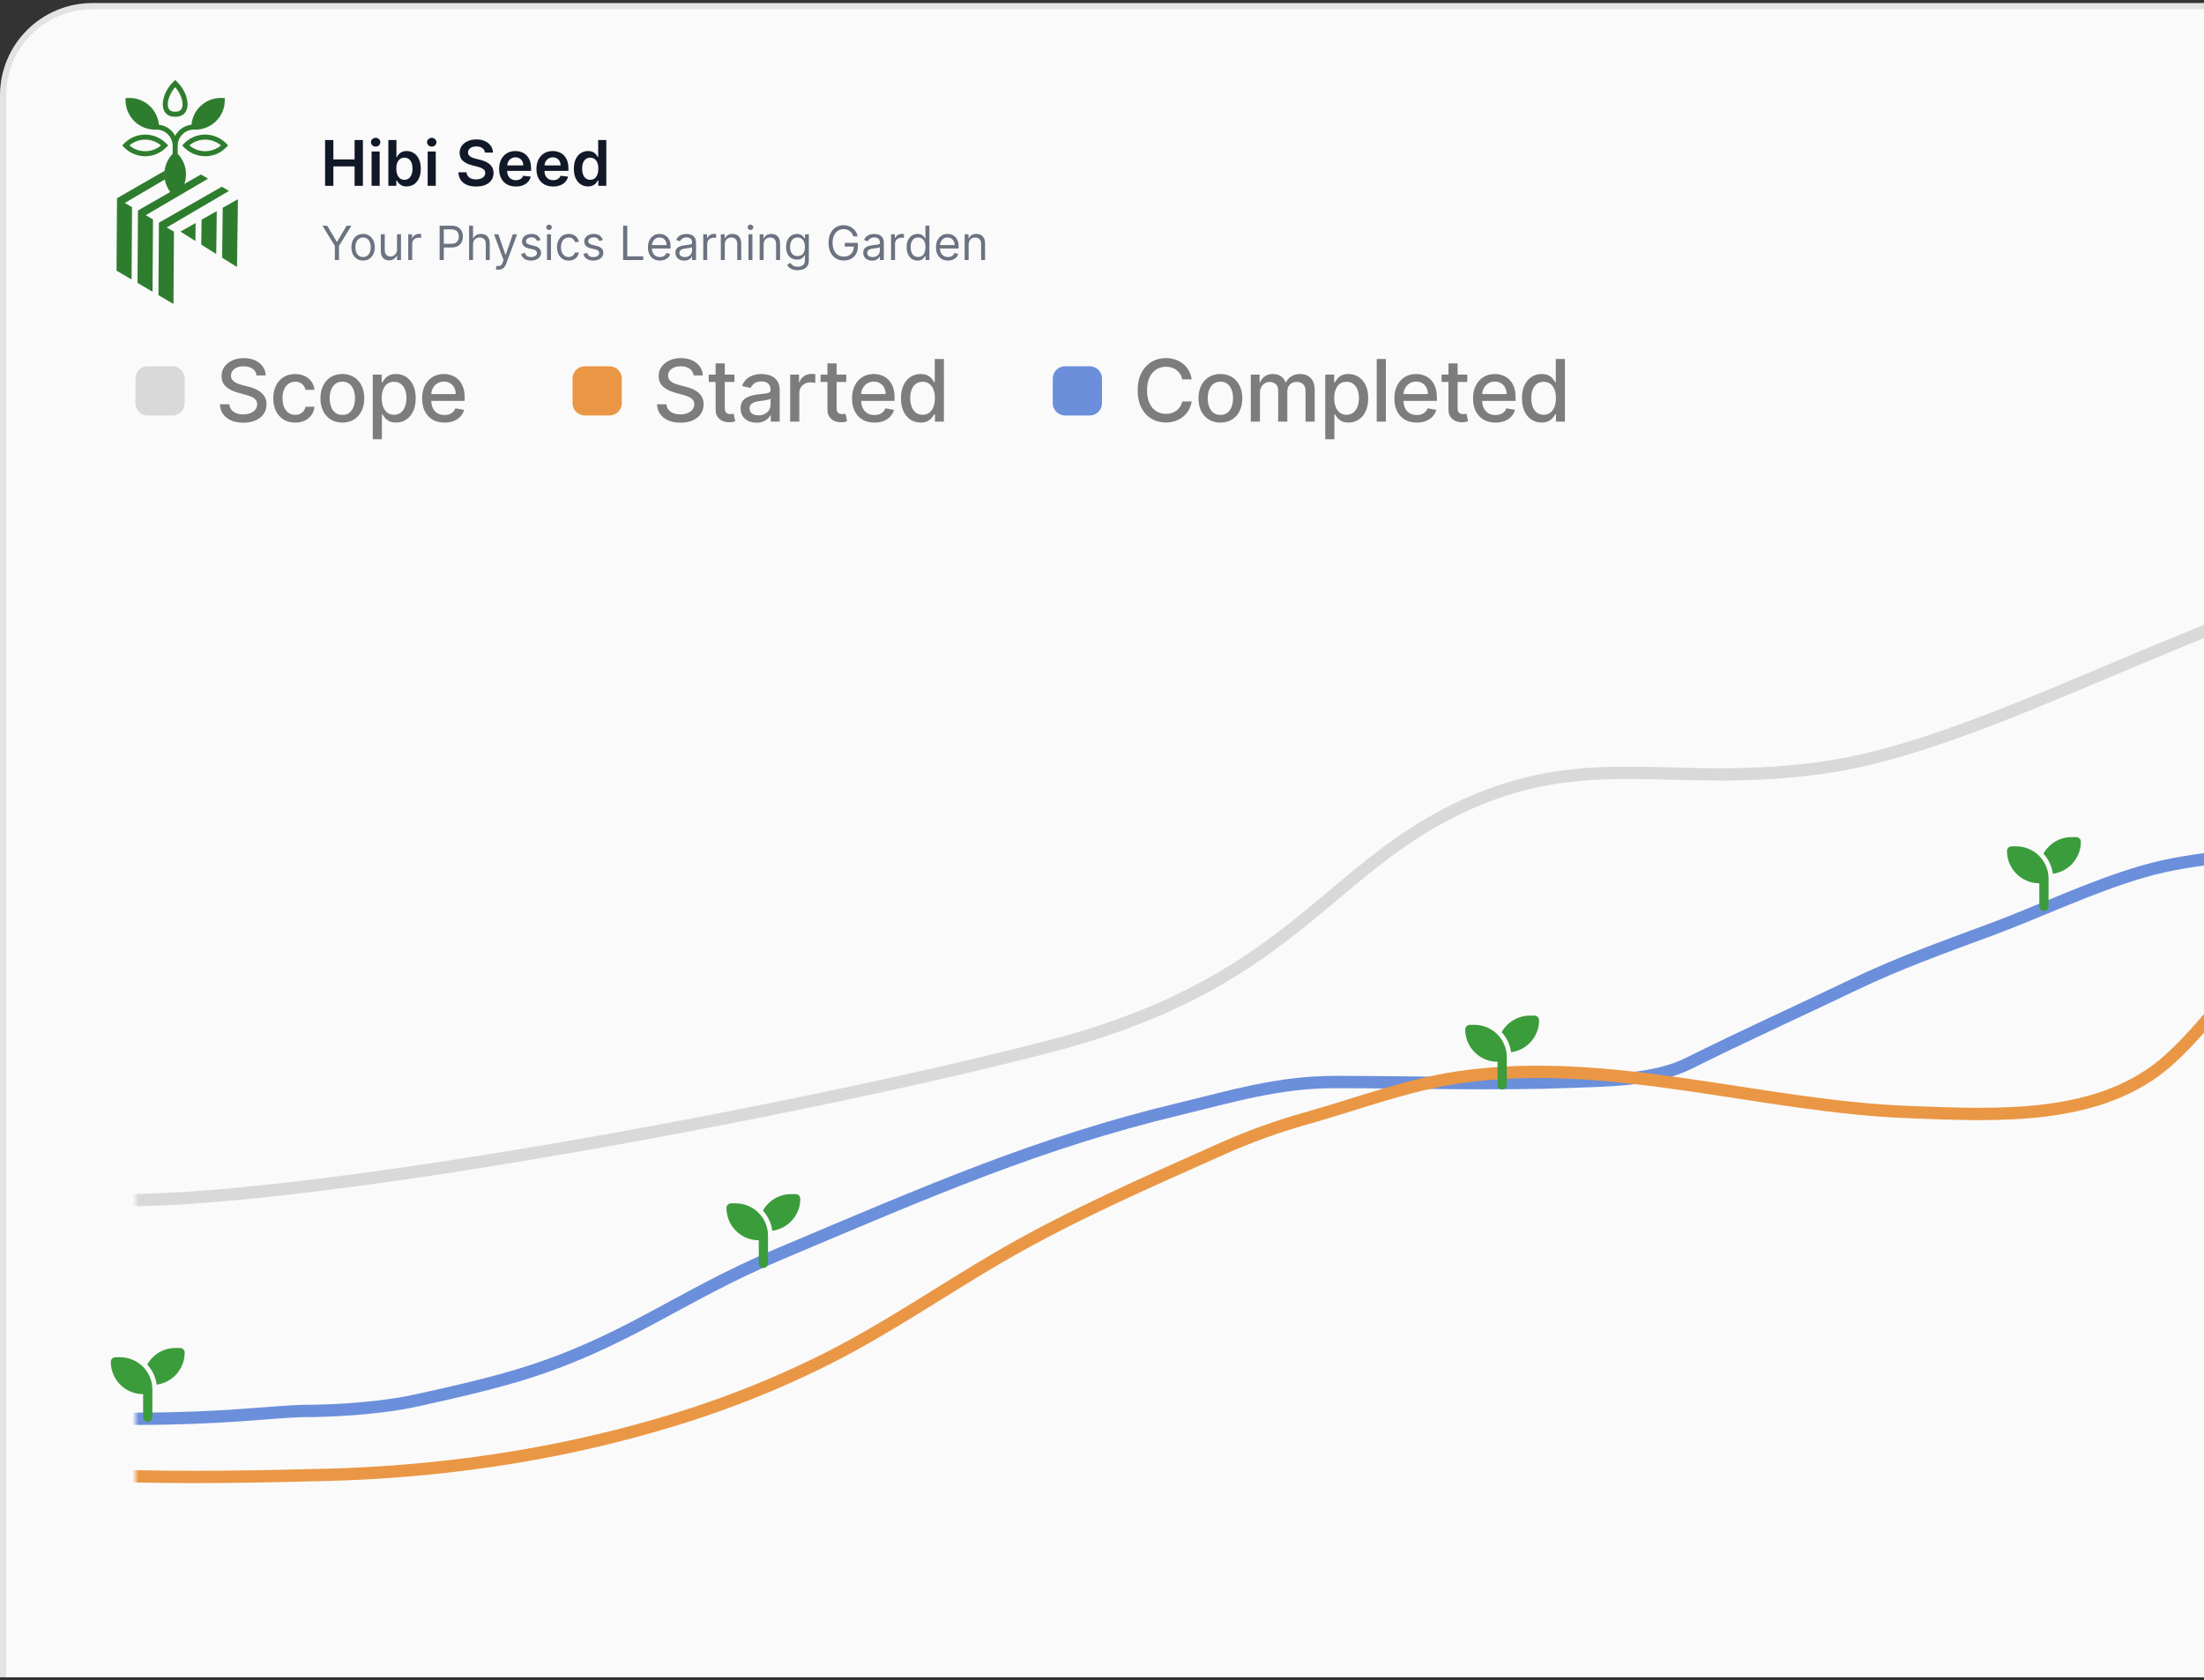 <svg width="358" height="273" viewBox="0 0 358 273" fill="none" xmlns="http://www.w3.org/2000/svg">
<rect x="0" y="0" width="358" height="273" fill="#333333" stroke="none"/>
<g clip-path="url(#clip0_41_2)">
<path d="M492 0.5H15C6.716 0.5 0 7.216 0 15.5V279.5C0 287.784 6.716 294.5 15 294.5H492C500.284 294.5 507 287.784 507 279.5V15.5C507 7.216 500.284 0.5 492 0.5Z" fill="#FAFAFA"/>
<path d="M492 1H15C6.992 1 0.5 7.492 0.5 15.5V279.5C0.5 287.508 6.992 294 15 294H492C500.008 294 506.5 287.508 506.5 279.5V15.5C506.5 7.492 500.008 1 492 1Z" stroke="black" stroke-opacity="0.09"/>
<path d="M28 59.5H24C22.895 59.5 22 60.395 22 61.5V65.5C22 66.605 22.895 67.5 24 67.5H28C29.105 67.5 30 66.605 30 65.5V61.5C30 60.395 29.105 59.5 28 59.5Z" fill="#D9D9D9"/>
<path d="M41.672 60.993C41.619 60.522 41.4 60.158 41.016 59.899C40.631 59.637 40.147 59.506 39.564 59.506C39.146 59.506 38.785 59.573 38.48 59.705C38.175 59.834 37.938 60.014 37.769 60.242C37.603 60.468 37.521 60.724 37.521 61.013C37.521 61.255 37.577 61.464 37.69 61.639C37.806 61.815 37.956 61.962 38.142 62.082C38.331 62.198 38.533 62.295 38.749 62.375C38.964 62.451 39.171 62.514 39.37 62.564L40.364 62.822C40.689 62.902 41.022 63.01 41.364 63.146C41.705 63.282 42.022 63.461 42.313 63.682C42.605 63.905 42.84 64.18 43.019 64.508C43.202 64.836 43.293 65.229 43.293 65.686C43.293 66.263 43.144 66.775 42.845 67.222C42.55 67.67 42.121 68.023 41.557 68.281C40.997 68.54 40.32 68.669 39.524 68.669C38.762 68.669 38.102 68.548 37.545 68.306C36.989 68.064 36.553 67.721 36.238 67.277C35.923 66.829 35.749 66.299 35.716 65.686H37.257C37.287 66.054 37.406 66.361 37.615 66.606C37.827 66.848 38.097 67.028 38.425 67.148C38.757 67.264 39.12 67.322 39.514 67.322C39.948 67.322 40.334 67.254 40.673 67.118C41.014 66.979 41.282 66.787 41.478 66.541C41.673 66.293 41.771 66.003 41.771 65.671C41.771 65.37 41.685 65.123 41.513 64.93C41.344 64.738 41.113 64.579 40.822 64.453C40.533 64.327 40.207 64.216 39.842 64.12L38.639 63.792C37.824 63.57 37.178 63.243 36.7 62.812C36.226 62.382 35.989 61.812 35.989 61.102C35.989 60.516 36.148 60.004 36.467 59.566C36.785 59.129 37.216 58.789 37.759 58.547C38.303 58.302 38.916 58.179 39.599 58.179C40.288 58.179 40.896 58.3 41.423 58.542C41.954 58.784 42.371 59.117 42.676 59.541C42.981 59.962 43.14 60.446 43.153 60.993H41.672ZM47.946 68.654C47.207 68.654 46.57 68.487 46.037 68.152C45.506 67.814 45.099 67.348 44.814 66.755C44.529 66.162 44.386 65.482 44.386 64.717C44.386 63.941 44.532 63.257 44.824 62.663C45.115 62.067 45.526 61.601 46.056 61.266C46.587 60.932 47.212 60.764 47.931 60.764C48.511 60.764 49.028 60.872 49.482 61.087C49.936 61.3 50.302 61.598 50.581 61.982C50.862 62.367 51.03 62.816 51.083 63.33H49.636C49.556 62.972 49.374 62.663 49.089 62.405C48.807 62.146 48.43 62.017 47.956 62.017C47.541 62.017 47.178 62.126 46.867 62.345C46.559 62.561 46.318 62.869 46.146 63.27C45.974 63.668 45.887 64.138 45.887 64.682C45.887 65.239 45.972 65.719 46.141 66.124C46.31 66.528 46.549 66.841 46.857 67.063C47.168 67.285 47.535 67.396 47.956 67.396C48.237 67.396 48.492 67.345 48.721 67.242C48.953 67.136 49.147 66.985 49.303 66.79C49.462 66.594 49.573 66.359 49.636 66.084H51.083C51.03 66.578 50.869 67.019 50.6 67.406C50.332 67.794 49.972 68.099 49.522 68.321C49.074 68.543 48.549 68.654 47.946 68.654ZM55.609 68.654C54.893 68.654 54.268 68.49 53.735 68.162C53.201 67.834 52.787 67.375 52.492 66.785C52.197 66.195 52.049 65.505 52.049 64.717C52.049 63.925 52.197 63.232 52.492 62.639C52.787 62.045 53.201 61.584 53.735 61.256C54.268 60.928 54.893 60.764 55.609 60.764C56.325 60.764 56.95 60.928 57.483 61.256C58.017 61.584 58.431 62.045 58.726 62.639C59.021 63.232 59.169 63.925 59.169 64.717C59.169 65.505 59.021 66.195 58.726 66.785C58.431 67.375 58.017 67.834 57.483 68.162C56.95 68.49 56.325 68.654 55.609 68.654ZM55.614 67.406C56.078 67.406 56.462 67.284 56.767 67.038C57.072 66.793 57.298 66.467 57.444 66.059C57.593 65.651 57.667 65.202 57.667 64.712C57.667 64.224 57.593 63.777 57.444 63.369C57.298 62.958 57.072 62.629 56.767 62.38C56.462 62.131 56.078 62.007 55.614 62.007C55.147 62.007 54.759 62.131 54.451 62.38C54.146 62.629 53.919 62.958 53.77 63.369C53.624 63.777 53.551 64.224 53.551 64.712C53.551 65.202 53.624 65.651 53.77 66.059C53.919 66.467 54.146 66.793 54.451 67.038C54.759 67.284 55.147 67.406 55.614 67.406ZM60.548 71.364V60.864H62V62.102H62.124C62.21 61.943 62.334 61.758 62.497 61.55C62.659 61.341 62.885 61.159 63.173 61.003C63.461 60.844 63.843 60.764 64.316 60.764C64.933 60.764 65.483 60.92 65.967 61.231C66.451 61.543 66.83 61.992 67.106 62.579C67.384 63.166 67.523 63.871 67.523 64.697C67.523 65.522 67.386 66.23 67.111 66.82C66.835 67.406 66.457 67.859 65.977 68.177C65.496 68.492 64.948 68.649 64.331 68.649C63.867 68.649 63.488 68.571 63.193 68.415C62.901 68.26 62.672 68.077 62.507 67.869C62.341 67.66 62.213 67.474 62.124 67.312H62.035V71.364H60.548ZM62.005 64.682C62.005 65.219 62.083 65.689 62.238 66.094C62.394 66.498 62.62 66.815 62.914 67.043C63.209 67.269 63.571 67.381 63.998 67.381C64.442 67.381 64.814 67.264 65.112 67.028C65.41 66.79 65.636 66.467 65.788 66.059C65.944 65.651 66.022 65.192 66.022 64.682C66.022 64.178 65.945 63.726 65.793 63.325C65.644 62.923 65.418 62.607 65.117 62.375C64.819 62.143 64.446 62.027 63.998 62.027C63.567 62.027 63.203 62.138 62.904 62.36C62.609 62.582 62.386 62.892 62.233 63.29C62.081 63.688 62.005 64.151 62.005 64.682ZM72.2 68.654C71.447 68.654 70.799 68.493 70.256 68.172C69.716 67.847 69.298 67.391 69.003 66.805C68.711 66.215 68.566 65.524 68.566 64.731C68.566 63.949 68.711 63.26 69.003 62.663C69.298 62.067 69.709 61.601 70.236 61.266C70.766 60.932 71.386 60.764 72.095 60.764C72.526 60.764 72.944 60.836 73.348 60.978C73.753 61.12 74.115 61.344 74.437 61.649C74.758 61.954 75.012 62.35 75.198 62.837C75.383 63.321 75.476 63.91 75.476 64.602V65.129H69.406V64.016H74.019C74.019 63.624 73.94 63.278 73.781 62.977C73.622 62.672 73.398 62.431 73.11 62.256C72.825 62.08 72.49 61.992 72.105 61.992C71.688 61.992 71.323 62.095 71.012 62.3C70.703 62.503 70.465 62.768 70.296 63.096C70.13 63.421 70.047 63.774 70.047 64.155V65.025C70.047 65.535 70.137 65.969 70.316 66.327C70.498 66.685 70.751 66.959 71.076 67.148C71.401 67.333 71.781 67.426 72.215 67.426C72.496 67.426 72.753 67.386 72.985 67.307C73.217 67.224 73.418 67.101 73.587 66.939C73.756 66.776 73.885 66.576 73.975 66.337L75.382 66.591C75.269 67.005 75.067 67.368 74.775 67.68C74.487 67.988 74.124 68.228 73.686 68.401C73.252 68.57 72.757 68.654 72.2 68.654Z" fill="#7D7D7D"/>
<path d="M99 59.5H95C93.895 59.5 93 60.395 93 61.5V65.5C93 66.605 93.895 67.5 95 67.5H99C100.105 67.5 101 66.605 101 65.5V61.5C101 60.395 100.105 59.5 99 59.5Z" fill="#EA9745"/>
<path d="M112.672 60.993C112.619 60.522 112.4 60.158 112.016 59.899C111.631 59.637 111.147 59.506 110.564 59.506C110.146 59.506 109.785 59.573 109.48 59.705C109.175 59.834 108.938 60.014 108.769 60.242C108.603 60.468 108.521 60.724 108.521 61.013C108.521 61.255 108.577 61.464 108.69 61.639C108.806 61.815 108.956 61.962 109.142 62.082C109.331 62.198 109.533 62.295 109.749 62.375C109.964 62.451 110.171 62.514 110.37 62.564L111.364 62.822C111.689 62.902 112.022 63.01 112.364 63.146C112.705 63.282 113.022 63.461 113.313 63.682C113.605 63.905 113.84 64.18 114.019 64.508C114.201 64.836 114.293 65.229 114.293 65.686C114.293 66.263 114.143 66.775 113.845 67.222C113.55 67.67 113.121 68.023 112.558 68.281C111.997 68.54 111.32 68.669 110.524 68.669C109.762 68.669 109.102 68.548 108.545 68.306C107.989 68.064 107.553 67.721 107.238 67.277C106.923 66.829 106.749 66.299 106.716 65.686H108.257C108.287 66.054 108.406 66.361 108.615 66.606C108.827 66.848 109.097 67.028 109.425 67.148C109.757 67.264 110.12 67.322 110.514 67.322C110.948 67.322 111.335 67.254 111.673 67.118C112.014 66.979 112.282 66.787 112.478 66.541C112.674 66.293 112.771 66.003 112.771 65.671C112.771 65.37 112.685 65.123 112.513 64.93C112.344 64.738 112.113 64.579 111.822 64.453C111.533 64.327 111.207 64.216 110.842 64.12L109.639 63.792C108.824 63.57 108.178 63.243 107.7 62.812C107.226 62.382 106.989 61.812 106.989 61.102C106.989 60.516 107.148 60.004 107.467 59.566C107.785 59.129 108.216 58.789 108.759 58.547C109.303 58.302 109.916 58.179 110.599 58.179C111.288 58.179 111.896 58.3 112.423 58.542C112.954 58.784 113.371 59.117 113.676 59.541C113.981 59.962 114.14 60.446 114.153 60.993H112.672ZM119.294 60.864V62.057H115.123V60.864H119.294ZM116.241 59.034H117.728V66.258C117.728 66.546 117.771 66.763 117.857 66.909C117.943 67.052 118.054 67.149 118.19 67.202C118.329 67.252 118.48 67.277 118.642 67.277C118.762 67.277 118.866 67.269 118.956 67.252C119.045 67.236 119.115 67.222 119.164 67.212L119.433 68.44C119.347 68.474 119.224 68.507 119.065 68.54C118.906 68.576 118.707 68.596 118.468 68.599C118.077 68.606 117.713 68.537 117.375 68.391C117.037 68.245 116.763 68.019 116.554 67.715C116.346 67.41 116.241 67.027 116.241 66.566V59.034ZM122.88 68.669C122.396 68.669 121.959 68.579 121.568 68.401C121.177 68.218 120.867 67.955 120.638 67.61C120.413 67.265 120.3 66.843 120.3 66.342C120.3 65.912 120.383 65.557 120.549 65.278C120.714 65 120.938 64.78 121.22 64.617C121.502 64.455 121.816 64.332 122.164 64.249C122.512 64.166 122.867 64.103 123.228 64.06C123.686 64.007 124.057 63.964 124.342 63.931C124.627 63.895 124.834 63.837 124.963 63.757C125.093 63.678 125.157 63.548 125.157 63.369V63.334C125.157 62.9 125.035 62.564 124.789 62.325C124.547 62.087 124.186 61.967 123.706 61.967C123.205 61.967 122.811 62.078 122.522 62.3C122.237 62.519 122.04 62.763 121.931 63.031L120.534 62.713C120.699 62.249 120.941 61.874 121.26 61.59C121.581 61.301 121.951 61.092 122.368 60.963C122.786 60.831 123.225 60.764 123.686 60.764C123.991 60.764 124.314 60.801 124.655 60.874C125 60.943 125.321 61.072 125.62 61.261C125.921 61.45 126.168 61.72 126.36 62.072C126.553 62.42 126.649 62.872 126.649 63.429V68.5H125.197V67.456H125.137C125.041 67.648 124.897 67.837 124.705 68.023C124.513 68.208 124.266 68.362 123.964 68.485C123.663 68.608 123.301 68.669 122.88 68.669ZM123.203 67.476C123.614 67.476 123.966 67.395 124.257 67.232C124.552 67.07 124.776 66.858 124.929 66.596C125.084 66.331 125.162 66.047 125.162 65.746V64.761C125.109 64.814 125.007 64.864 124.854 64.91C124.705 64.954 124.534 64.992 124.342 65.025C124.15 65.055 123.962 65.083 123.78 65.109C123.598 65.133 123.445 65.153 123.323 65.169C123.034 65.206 122.771 65.267 122.532 65.353C122.297 65.439 122.108 65.563 121.966 65.726C121.826 65.885 121.757 66.097 121.757 66.362C121.757 66.73 121.893 67.008 122.164 67.197C122.436 67.383 122.783 67.476 123.203 67.476ZM128.349 68.5V60.864H129.786V62.077H129.865C130.004 61.666 130.25 61.343 130.601 61.107C130.956 60.869 131.357 60.749 131.804 60.749C131.897 60.749 132.006 60.753 132.132 60.759C132.261 60.766 132.362 60.774 132.435 60.784V62.206C132.376 62.189 132.27 62.171 132.117 62.151C131.965 62.128 131.812 62.117 131.66 62.117C131.308 62.117 130.995 62.191 130.72 62.34C130.448 62.486 130.233 62.69 130.074 62.952C129.915 63.21 129.835 63.505 129.835 63.837V68.5H128.349ZM137.458 60.864V62.057H133.286V60.864H137.458ZM134.405 59.034H135.892V66.258C135.892 66.546 135.935 66.763 136.021 66.909C136.107 67.052 136.218 67.149 136.354 67.202C136.493 67.252 136.644 67.277 136.806 67.277C136.926 67.277 137.03 67.269 137.12 67.252C137.209 67.236 137.279 67.222 137.328 67.212L137.597 68.44C137.511 68.474 137.388 68.507 137.229 68.54C137.07 68.576 136.871 68.596 136.632 68.599C136.241 68.606 135.877 68.537 135.539 68.391C135.2 68.245 134.927 68.019 134.718 67.715C134.509 67.41 134.405 67.027 134.405 66.566V59.034ZM142.031 68.654C141.279 68.654 140.631 68.493 140.087 68.172C139.547 67.847 139.129 67.391 138.834 66.805C138.543 66.215 138.397 65.524 138.397 64.731C138.397 63.949 138.543 63.26 138.834 62.663C139.129 62.067 139.54 61.601 140.067 61.266C140.598 60.932 141.217 60.764 141.927 60.764C142.358 60.764 142.775 60.836 143.18 60.978C143.584 61.12 143.947 61.344 144.268 61.649C144.59 61.954 144.843 62.35 145.029 62.837C145.215 63.321 145.307 63.91 145.307 64.602V65.129H139.237V64.016H143.851C143.851 63.624 143.771 63.278 143.612 62.977C143.453 62.672 143.229 62.431 142.941 62.256C142.656 62.08 142.321 61.992 141.937 61.992C141.519 61.992 141.154 62.095 140.843 62.3C140.535 62.503 140.296 62.768 140.127 63.096C139.961 63.421 139.878 63.774 139.878 64.155V65.025C139.878 65.535 139.968 65.969 140.147 66.327C140.329 66.685 140.583 66.959 140.908 67.148C141.232 67.333 141.612 67.426 142.046 67.426C142.328 67.426 142.585 67.386 142.817 67.307C143.049 67.224 143.249 67.101 143.418 66.939C143.587 66.776 143.716 66.576 143.806 66.337L145.213 66.591C145.1 67.005 144.898 67.368 144.606 67.68C144.318 67.988 143.955 68.228 143.518 68.401C143.083 68.57 142.588 68.654 142.031 68.654ZM149.535 68.649C148.919 68.649 148.369 68.492 147.885 68.177C147.404 67.859 147.026 67.406 146.751 66.82C146.48 66.23 146.344 65.522 146.344 64.697C146.344 63.871 146.481 63.166 146.756 62.579C147.035 61.992 147.416 61.543 147.9 61.231C148.384 60.92 148.932 60.764 149.545 60.764C150.019 60.764 150.4 60.844 150.689 61.003C150.98 61.159 151.206 61.341 151.365 61.55C151.527 61.758 151.653 61.943 151.743 62.102H151.832V58.318H153.319V68.5H151.867V67.312H151.743C151.653 67.474 151.524 67.66 151.355 67.869C151.189 68.077 150.961 68.26 150.669 68.415C150.377 68.571 149.999 68.649 149.535 68.649ZM149.864 67.381C150.291 67.381 150.652 67.269 150.947 67.043C151.246 66.815 151.471 66.498 151.623 66.094C151.779 65.689 151.857 65.219 151.857 64.682C151.857 64.151 151.781 63.688 151.628 63.29C151.476 62.892 151.252 62.582 150.957 62.36C150.662 62.138 150.298 62.027 149.864 62.027C149.416 62.027 149.043 62.143 148.745 62.375C148.447 62.607 148.221 62.923 148.069 63.325C147.92 63.726 147.845 64.178 147.845 64.682C147.845 65.192 147.921 65.651 148.074 66.059C148.226 66.467 148.452 66.79 148.75 67.028C149.051 67.264 149.423 67.381 149.864 67.381Z" fill="#7D7D7D"/>
<path d="M177 59.5H173C171.895 59.5 171 60.395 171 61.5V65.5C171 66.605 171.895 67.5 173 67.5H177C178.105 67.5 179 66.605 179 65.5V61.5C179 60.395 178.105 59.5 177 59.5Z" fill="#6B8FDB"/>
<path d="M193.575 61.629H192.024C191.964 61.298 191.853 61.006 191.691 60.754C191.529 60.502 191.33 60.289 191.094 60.113C190.859 59.937 190.596 59.805 190.304 59.715C190.016 59.626 189.709 59.581 189.384 59.581C188.798 59.581 188.272 59.728 187.808 60.023C187.348 60.318 186.983 60.751 186.714 61.321C186.449 61.891 186.317 62.587 186.317 63.409C186.317 64.238 186.449 64.937 186.714 65.507C186.983 66.077 187.349 66.508 187.813 66.8C188.277 67.091 188.799 67.237 189.379 67.237C189.701 67.237 190.006 67.194 190.294 67.108C190.586 67.019 190.849 66.888 191.085 66.715C191.32 66.543 191.519 66.332 191.681 66.084C191.847 65.832 191.961 65.544 192.024 65.219L193.575 65.224C193.492 65.724 193.332 66.185 193.093 66.606C192.858 67.023 192.554 67.385 192.183 67.69C191.815 67.991 191.394 68.225 190.92 68.391C190.446 68.556 189.929 68.639 189.369 68.639C188.488 68.639 187.702 68.43 187.013 68.013C186.323 67.592 185.78 66.99 185.382 66.208C184.988 65.426 184.79 64.493 184.79 63.409C184.79 62.322 184.989 61.389 185.387 60.61C185.785 59.828 186.328 59.228 187.018 58.81C187.707 58.389 188.491 58.179 189.369 58.179C189.91 58.179 190.413 58.257 190.881 58.413C191.351 58.565 191.774 58.791 192.148 59.089C192.523 59.384 192.833 59.745 193.078 60.173C193.323 60.597 193.489 61.082 193.575 61.629ZM198.231 68.654C197.515 68.654 196.89 68.49 196.357 68.162C195.823 67.834 195.409 67.375 195.114 66.785C194.819 66.195 194.671 65.505 194.671 64.717C194.671 63.925 194.819 63.232 195.114 62.639C195.409 62.045 195.823 61.584 196.357 61.256C196.89 60.928 197.515 60.764 198.231 60.764C198.947 60.764 199.572 60.928 200.105 61.256C200.639 61.584 201.053 62.045 201.348 62.639C201.643 63.232 201.79 63.925 201.79 64.717C201.79 65.505 201.643 66.195 201.348 66.785C201.053 67.375 200.639 67.834 200.105 68.162C199.572 68.49 198.947 68.654 198.231 68.654ZM198.236 67.406C198.7 67.406 199.084 67.284 199.389 67.038C199.694 66.793 199.92 66.467 200.065 66.059C200.214 65.651 200.289 65.202 200.289 64.712C200.289 64.224 200.214 63.777 200.065 63.369C199.92 62.958 199.694 62.629 199.389 62.38C199.084 62.131 198.7 62.007 198.236 62.007C197.768 62.007 197.381 62.131 197.072 62.38C196.768 62.629 196.54 62.958 196.391 63.369C196.246 63.777 196.173 64.224 196.173 64.712C196.173 65.202 196.246 65.651 196.391 66.059C196.54 66.467 196.768 66.793 197.072 67.038C197.381 67.284 197.768 67.406 198.236 67.406ZM203.17 68.5V60.864H204.597V62.106H204.691C204.85 61.686 205.11 61.358 205.472 61.122C205.833 60.883 206.265 60.764 206.769 60.764C207.28 60.764 207.707 60.883 208.052 61.122C208.4 61.361 208.657 61.689 208.822 62.106H208.902C209.084 61.699 209.374 61.374 209.772 61.132C210.17 60.887 210.644 60.764 211.194 60.764C211.887 60.764 212.452 60.981 212.889 61.416C213.33 61.85 213.55 62.504 213.55 63.379V68.5H212.064V63.519C212.064 63.001 211.923 62.627 211.641 62.395C211.36 62.163 211.023 62.047 210.632 62.047C210.148 62.047 209.772 62.196 209.504 62.494C209.235 62.789 209.101 63.169 209.101 63.633V68.5H207.619V63.424C207.619 63.01 207.49 62.677 207.232 62.425C206.973 62.173 206.637 62.047 206.222 62.047C205.941 62.047 205.68 62.121 205.442 62.271C205.206 62.416 205.016 62.62 204.87 62.882C204.728 63.144 204.656 63.447 204.656 63.792V68.5H203.17ZM215.263 71.364V60.864H216.715V62.102H216.839C216.925 61.943 217.049 61.758 217.212 61.55C217.374 61.341 217.599 61.159 217.888 61.003C218.176 60.844 218.557 60.764 219.031 60.764C219.648 60.764 220.198 60.92 220.682 61.231C221.166 61.543 221.545 61.992 221.82 62.579C222.099 63.166 222.238 63.871 222.238 64.697C222.238 65.522 222.1 66.23 221.825 66.82C221.55 67.406 221.172 67.859 220.692 68.177C220.211 68.492 219.663 68.649 219.046 68.649C218.582 68.649 218.203 68.571 217.908 68.415C217.616 68.26 217.387 68.077 217.222 67.869C217.056 67.66 216.928 67.474 216.839 67.312H216.749V71.364H215.263ZM216.719 64.682C216.719 65.219 216.797 65.689 216.953 66.094C217.109 66.498 217.334 66.815 217.629 67.043C217.924 67.269 218.286 67.381 218.713 67.381C219.157 67.381 219.528 67.264 219.827 67.028C220.125 66.79 220.35 66.467 220.503 66.059C220.659 65.651 220.737 65.192 220.737 64.682C220.737 64.178 220.66 63.726 220.508 63.325C220.359 62.923 220.133 62.607 219.832 62.375C219.533 62.143 219.161 62.027 218.713 62.027C218.282 62.027 217.918 62.138 217.619 62.36C217.324 62.582 217.101 62.892 216.948 63.29C216.796 63.688 216.719 64.151 216.719 64.682ZM225.11 58.318V68.5H223.623V58.318H225.11ZM230.121 68.654C229.369 68.654 228.721 68.493 228.177 68.172C227.637 67.847 227.219 67.391 226.924 66.805C226.633 66.215 226.487 65.524 226.487 64.731C226.487 63.949 226.633 63.26 226.924 62.663C227.219 62.067 227.63 61.601 228.157 61.266C228.687 60.932 229.307 60.764 230.017 60.764C230.447 60.764 230.865 60.836 231.269 60.978C231.674 61.12 232.037 61.344 232.358 61.649C232.68 61.954 232.933 62.35 233.119 62.837C233.304 63.321 233.397 63.91 233.397 64.602V65.129H227.327V64.016H231.941C231.941 63.624 231.861 63.278 231.702 62.977C231.543 62.672 231.319 62.431 231.031 62.256C230.746 62.08 230.411 61.992 230.026 61.992C229.609 61.992 229.244 62.095 228.933 62.3C228.625 62.503 228.386 62.768 228.217 63.096C228.051 63.421 227.968 63.774 227.968 64.155V65.025C227.968 65.535 228.058 65.969 228.237 66.327C228.419 66.685 228.673 66.959 228.997 67.148C229.322 67.333 229.702 67.426 230.136 67.426C230.418 67.426 230.674 67.386 230.906 67.307C231.138 67.224 231.339 67.101 231.508 66.939C231.677 66.776 231.806 66.576 231.896 66.337L233.303 66.591C233.19 67.005 232.988 67.368 232.696 67.68C232.408 67.988 232.045 68.228 231.607 68.401C231.173 68.57 230.678 68.654 230.121 68.654ZM238.331 60.864V62.057H234.16V60.864H238.331ZM235.279 59.034H236.765V66.258C236.765 66.546 236.808 66.763 236.894 66.909C236.981 67.052 237.092 67.149 237.227 67.202C237.367 67.252 237.518 67.277 237.68 67.277C237.799 67.277 237.904 67.269 237.993 67.252C238.083 67.236 238.152 67.222 238.202 67.212L238.47 68.44C238.384 68.474 238.262 68.507 238.102 68.54C237.943 68.576 237.745 68.596 237.506 68.599C237.115 68.606 236.75 68.537 236.412 68.391C236.074 68.245 235.801 68.019 235.592 67.715C235.383 67.41 235.279 67.027 235.279 66.566V59.034ZM242.905 68.654C242.152 68.654 241.504 68.493 240.961 68.172C240.421 67.847 240.003 67.391 239.708 66.805C239.416 66.215 239.27 65.524 239.27 64.731C239.27 63.949 239.416 63.26 239.708 62.663C240.003 62.067 240.414 61.601 240.941 61.266C241.471 60.932 242.091 60.764 242.8 60.764C243.231 60.764 243.649 60.836 244.053 60.978C244.457 61.12 244.82 61.344 245.142 61.649C245.463 61.954 245.717 62.35 245.903 62.837C246.088 63.321 246.181 63.91 246.181 64.602V65.129H240.111V64.016H244.724C244.724 63.624 244.645 63.278 244.486 62.977C244.327 62.672 244.103 62.431 243.815 62.256C243.529 62.08 243.195 61.992 242.81 61.992C242.393 61.992 242.028 62.095 241.716 62.3C241.408 62.503 241.17 62.768 241.001 63.096C240.835 63.421 240.752 63.774 240.752 64.155V65.025C240.752 65.535 240.841 65.969 241.02 66.327C241.203 66.685 241.456 66.959 241.781 67.148C242.106 67.333 242.485 67.426 242.92 67.426C243.201 67.426 243.458 67.386 243.69 67.307C243.922 67.224 244.123 67.101 244.292 66.939C244.461 66.776 244.59 66.576 244.68 66.337L246.087 66.591C245.974 67.005 245.772 67.368 245.48 67.68C245.192 67.988 244.829 68.228 244.391 68.401C243.957 68.57 243.462 68.654 242.905 68.654ZM250.409 68.649C249.792 68.649 249.242 68.492 248.758 68.177C248.278 67.859 247.9 67.406 247.625 66.82C247.353 66.23 247.217 65.522 247.217 64.697C247.217 63.871 247.355 63.166 247.63 62.579C247.908 61.992 248.289 61.543 248.773 61.231C249.257 60.92 249.806 60.764 250.419 60.764C250.893 60.764 251.274 60.844 251.562 61.003C251.854 61.159 252.079 61.341 252.239 61.55C252.401 61.758 252.527 61.943 252.616 62.102H252.706V58.318H254.192V68.5H252.741V67.312H252.616C252.527 67.474 252.398 67.66 252.229 67.869C252.063 68.077 251.834 68.26 251.542 68.415C251.251 68.571 250.873 68.649 250.409 68.649ZM250.737 67.381C251.165 67.381 251.526 67.269 251.821 67.043C252.119 66.815 252.345 66.498 252.497 66.094C252.653 65.689 252.731 65.219 252.731 64.682C252.731 64.151 252.654 63.688 252.502 63.29C252.35 62.892 252.126 62.582 251.831 62.36C251.536 62.138 251.171 62.027 250.737 62.027C250.29 62.027 249.917 62.143 249.618 62.375C249.32 62.607 249.095 62.923 248.942 63.325C248.793 63.726 248.719 64.178 248.719 64.682C248.719 65.192 248.795 65.651 248.947 66.059C249.1 66.467 249.325 66.79 249.623 67.028C249.925 67.264 250.296 67.381 250.737 67.381Z" fill="#7D7D7D"/>
<mask id="mask0_41_2" style="mask-type:luminance" maskUnits="userSpaceOnUse" x="22" y="86" width="508" height="244">
<path d="M526 86.5H26C23.791 86.5 22 88.291 22 90.5V325.5C22 327.709 23.791 329.5 26 329.5H526C528.209 329.5 530 327.709 530 325.5V90.5C530 88.291 528.209 86.5 526 86.5Z" fill="white"/>
</mask>
<g mask="url(#mask0_41_2)">
<path d="M22 230.5C36 230.5 43.413 229.435 49 229.235C59.5 229.235 66.468 227.766 66.468 227.766C66.468 227.766 77.311 225.513 84.092 223.461C101.649 218.149 109.798 210.819 126.696 203.684C151.43 193.24 168.93 185.619 191.32 180.229C200.086 178.119 207.653 175.789 216.792 175.789C229.604 175.789 242.51 176.237 255.315 175.744C261.332 175.513 268.815 175.497 274.33 172.74C283.164 168.323 292.126 164.295 301.058 160.003C308.262 156.543 315.637 153.894 323.122 151.124C331.428 148.051 339.501 144.099 348.012 141.617C356.756 139.066 367.24 138.657 376.355 138.657C395.799 138.657 412.079 130.629 428.152 120.449C439.5 113.262 450 116.5 454.5 109C461 100 481 96 494 103" stroke="#6B8FDB" stroke-width="2" stroke-linecap="round"/>
<path d="M14 238.233C15.661 239.766 15.696 239.66 18.562 239.754C30.068 240.129 41.679 239.905 53.182 239.605C67.313 239.236 81.747 237.542 95.554 234.386C109.24 231.258 121.992 226.971 134.527 220.64C144.252 215.728 153.007 209.635 162.378 204.18C173.972 197.431 186.234 192.12 198.458 186.647C202.957 184.632 207.61 182.969 212.354 181.637C220.521 179.344 228.559 176.25 236.984 175.017C261.367 171.449 285.958 179.792 310.279 180.683C324.277 181.196 341.316 182.215 352.442 172.065C359.06 166.028 363.674 158.35 370.989 152.952C378.692 147.268 386.595 143.767 396.365 143.767C400.818 143.767 404.446 143.708 408.621 141.621C415.895 137.983 422.972 134.231 429.971 130.051C434.87 127.125 439.527 124.552 444.999 122.805C450.663 120.996 458.257 117.742 464.381 118.66C471.387 119.711 476.849 128.385 481.497 133.033C487.048 138.583 494.139 141.208 501.983 141.591C504.606 141.719 507.768 142.179 509.944 140.547" stroke="#EA9745" stroke-width="2" stroke-linecap="round"/>
<path d="M20 195C52.5 195 132 180 170.5 170C209 160 215 142 236.5 131.5C258 121 272 128.5 297.5 124.5C323 120.5 358 99.5 387 93C416 86.5 480 72.5 509.5 69.5" stroke="#D9D9D9" stroke-width="2"/>
</g>
<path d="M31.772 36.237L31.754 37.883L31.757 37.885L31.749 38.594L31.741 39.148L29.31 37.623L31.772 36.237ZM38.642 32.369L38.624 34.014L38.627 34.016L38.619 34.726L38.508 42.721H38.506L38.499 43.383L36.076 41.864L36.181 33.754L38.642 32.369ZM35.207 34.303L35.189 35.949L35.192 35.951L35.184 36.66L35.12 41.265L32.692 39.743L32.745 35.688L35.207 34.303Z" fill="#2E7D2E"/>
<path d="M19.006 32.203L18.997 33.934L18.994 33.935L18.991 34.645L18.936 42.611H18.939L18.932 43.977L21.372 45.403L21.447 33.658L20.273 32.972L26.771 29.159L26.761 28.427L26.771 27.737C22.679 30.064 23.097 29.869 19.008 32.202L19.006 32.203ZM25.813 36.18L25.804 37.911L25.801 37.913L25.798 38.623L25.743 46.589H25.745L25.738 47.956L28.178 49.381L28.253 37.637L27.08 36.951L37.204 31.016L36.035 30.333C31.942 32.66 29.903 33.847 25.814 36.179L25.813 36.18ZM22.41 34.191L22.401 35.922L22.398 35.924L22.395 36.633L22.34 44.6H22.343L22.336 45.966L24.776 47.392L24.851 35.648L23.677 34.962L33.802 29.028L32.632 28.345C28.54 30.672 26.501 31.859 22.412 34.191H22.41Z" fill="#2E7D2E"/>
<path d="M28.454 32.044L28.737 31.772C29.673 30.874 30.212 29.633 30.212 28.314C30.212 26.21 28.884 25.034 28.863 24.983V23.685C28.863 22.241 30.045 21.059 31.489 21.059C33.461 21.155 35.308 20.026 36.11 18.21C36.476 17.381 36.511 16.79 36.522 15.941L36.13 15.92C34.15 15.813 32.293 16.944 31.488 18.768C31.278 19.244 31.149 19.749 31.101 20.262C29.967 20.39 28.983 21.078 28.454 22.06C27.926 21.078 26.941 20.39 25.807 20.262C25.638 18.425 24.422 16.836 22.677 16.201C21.823 15.891 21.233 15.895 20.387 15.941L20.392 16.333C20.426 19.053 22.711 21.193 25.42 21.059C26.863 21.059 28.046 22.241 28.046 23.685V24.983C27.64 25.401 27.311 25.893 27.08 26.437C26.569 27.635 26.569 28.994 27.08 30.193C27.436 31.029 27.841 31.457 28.454 32.044Z" fill="#2E7D2E"/>
<path d="M35.204 24.999C36.041 24.643 36.468 24.236 37.055 23.624L36.783 23.341C35.408 21.908 33.285 21.466 31.449 22.249C30.613 22.606 30.185 23.012 29.598 23.624L29.87 23.907C31.245 25.34 33.367 25.783 35.204 24.999ZM33.327 22.684C34.283 22.684 35.181 23.019 35.895 23.623C34.414 24.877 32.239 24.877 30.758 23.623C31.472 23.019 32.37 22.684 33.327 22.684Z" fill="#2E7D2E"/>
<path d="M20.125 23.907C21.501 25.34 23.623 25.783 25.46 25C26.296 24.643 26.723 24.236 27.311 23.624L27.039 23.342C26.141 22.406 24.9 21.866 23.582 21.866C22.917 21.866 22.282 22.003 21.704 22.249C20.868 22.606 20.441 23.012 19.853 23.624L20.125 23.907ZM25.14 23.001C25.509 23.158 25.849 23.369 26.151 23.624C24.67 24.878 22.495 24.878 21.015 23.624C22.154 22.659 23.757 22.41 25.14 23.001Z" fill="#2E7D2E"/>
<path d="M28.738 13.272L28.455 13L28.173 13.272C26.043 15.315 25.595 18.971 28.455 18.971C31.315 18.971 30.868 15.315 28.738 13.272ZM29.198 17.981C28.819 18.212 28.09 18.212 27.712 17.981C27.477 17.837 27.339 17.596 27.283 17.3C27.093 16.292 27.766 14.942 28.454 14.156C28.958 14.73 29.337 15.431 29.527 16.101C29.705 16.733 29.781 17.625 29.198 17.981Z" fill="#2E7D2E"/>
<path d="M52.802 30.191V22.751H54.15V25.901H57.597V22.751H58.948V30.191H57.597V27.03H54.15V30.191H52.802Z" fill="#111827"/>
<path d="M60.356 30.191V24.611H61.671V30.191H60.356ZM61.017 23.819C60.809 23.819 60.629 23.75 60.479 23.612C60.329 23.472 60.254 23.303 60.254 23.107C60.254 22.909 60.329 22.74 60.479 22.602C60.629 22.462 60.809 22.392 61.017 22.392C61.227 22.392 61.407 22.462 61.554 22.602C61.705 22.74 61.78 22.909 61.78 23.107C61.78 23.303 61.705 23.472 61.554 23.612C61.407 23.75 61.227 23.819 61.017 23.819Z" fill="#111827"/>
<path d="M63.081 30.191V22.751H64.396V25.534H64.45C64.518 25.398 64.614 25.254 64.737 25.101C64.861 24.946 65.028 24.814 65.239 24.706C65.449 24.594 65.718 24.538 66.045 24.538C66.476 24.538 66.865 24.649 67.211 24.869C67.56 25.087 67.836 25.41 68.039 25.839C68.245 26.265 68.348 26.788 68.348 27.408C68.348 28.021 68.248 28.541 68.047 28.97C67.846 29.399 67.572 29.726 67.226 29.951C66.879 30.176 66.487 30.289 66.049 30.289C65.729 30.289 65.464 30.235 65.253 30.129C65.043 30.022 64.873 29.894 64.745 29.744C64.619 29.591 64.521 29.447 64.45 29.311H64.374V30.191H63.081ZM64.371 27.401C64.371 27.762 64.421 28.078 64.523 28.349C64.627 28.62 64.776 28.832 64.97 28.985C65.166 29.135 65.403 29.21 65.682 29.21C65.972 29.21 66.216 29.132 66.412 28.977C66.608 28.82 66.756 28.606 66.855 28.334C66.957 28.061 67.008 27.75 67.008 27.401C67.008 27.055 66.958 26.747 66.859 26.478C66.759 26.209 66.612 25.999 66.416 25.846C66.219 25.694 65.975 25.617 65.682 25.617C65.401 25.617 65.162 25.691 64.966 25.839C64.77 25.986 64.621 26.194 64.519 26.46C64.42 26.726 64.371 27.04 64.371 27.401Z" fill="#111827"/>
<path d="M69.466 30.191V24.611H70.781V30.191H69.466ZM70.127 23.819C69.919 23.819 69.74 23.75 69.59 23.612C69.439 23.472 69.364 23.303 69.364 23.107C69.364 22.909 69.439 22.74 69.59 22.602C69.74 22.462 69.919 22.392 70.127 22.392C70.338 22.392 70.517 22.462 70.665 22.602C70.815 22.74 70.89 22.909 70.89 23.107C70.89 23.303 70.815 23.472 70.665 23.612C70.517 23.75 70.338 23.819 70.127 23.819Z" fill="#111827"/>
<path d="M78.772 24.796C78.738 24.479 78.595 24.232 78.343 24.055C78.093 23.878 77.769 23.79 77.369 23.79C77.088 23.79 76.847 23.832 76.647 23.917C76.445 24.002 76.292 24.117 76.185 24.262C76.079 24.408 76.024 24.573 76.022 24.76C76.022 24.915 76.057 25.049 76.127 25.163C76.2 25.277 76.298 25.374 76.421 25.454C76.545 25.531 76.682 25.597 76.832 25.65C76.982 25.703 77.133 25.748 77.286 25.784L77.983 25.959C78.264 26.024 78.534 26.113 78.793 26.224C79.055 26.335 79.288 26.476 79.494 26.645C79.703 26.815 79.867 27.019 79.988 27.259C80.109 27.499 80.17 27.78 80.17 28.102C80.17 28.538 80.059 28.922 79.836 29.253C79.613 29.583 79.291 29.841 78.87 30.027C78.451 30.211 77.943 30.303 77.348 30.303C76.769 30.303 76.266 30.214 75.84 30.034C75.416 29.855 75.085 29.594 74.845 29.25C74.608 28.906 74.479 28.487 74.46 27.993H75.786C75.805 28.252 75.885 28.468 76.025 28.64C76.166 28.811 76.349 28.94 76.574 29.024C76.802 29.109 77.056 29.152 77.337 29.152C77.63 29.152 77.886 29.108 78.107 29.021C78.33 28.931 78.504 28.808 78.63 28.65C78.756 28.491 78.82 28.304 78.822 28.091C78.82 27.897 78.763 27.737 78.652 27.611C78.54 27.483 78.384 27.377 78.183 27.292C77.984 27.205 77.752 27.127 77.486 27.059L76.639 26.841C76.027 26.684 75.542 26.445 75.186 26.126C74.833 25.804 74.656 25.376 74.656 24.843C74.656 24.405 74.775 24.021 75.012 23.692C75.252 23.363 75.577 23.107 75.989 22.926C76.401 22.741 76.867 22.649 77.388 22.649C77.915 22.649 78.378 22.741 78.775 22.926C79.175 23.107 79.488 23.36 79.716 23.685C79.944 24.007 80.061 24.377 80.068 24.796H78.772Z" fill="#111827"/>
<path d="M83.783 30.299C83.224 30.299 82.741 30.183 82.334 29.951C81.93 29.716 81.618 29.384 81.4 28.956C81.183 28.524 81.074 28.017 81.074 27.433C81.074 26.86 81.183 26.356 81.4 25.922C81.621 25.486 81.928 25.147 82.323 24.905C82.718 24.661 83.182 24.538 83.714 24.538C84.058 24.538 84.383 24.594 84.688 24.706C84.996 24.814 85.267 24.984 85.502 25.214C85.739 25.444 85.925 25.737 86.061 26.093C86.197 26.447 86.264 26.868 86.264 27.357V27.76H81.691V26.874H85.004C85.001 26.622 84.947 26.398 84.841 26.202C84.734 26.003 84.585 25.847 84.394 25.733C84.205 25.62 83.984 25.563 83.733 25.563C83.464 25.563 83.228 25.628 83.024 25.759C82.821 25.887 82.662 26.057 82.548 26.267C82.437 26.476 82.38 26.705 82.378 26.954V27.728C82.378 28.052 82.437 28.331 82.556 28.563C82.674 28.793 82.84 28.97 83.053 29.093C83.266 29.215 83.516 29.275 83.802 29.275C83.993 29.275 84.166 29.248 84.321 29.195C84.476 29.14 84.61 29.058 84.724 28.952C84.838 28.845 84.924 28.713 84.982 28.556L86.21 28.694C86.132 29.018 85.985 29.302 85.767 29.544C85.551 29.784 85.275 29.97 84.939 30.103C84.602 30.234 84.217 30.299 83.783 30.299Z" fill="#111827"/>
<path d="M89.847 30.299C89.288 30.299 88.805 30.183 88.398 29.951C87.993 29.716 87.682 29.384 87.464 28.956C87.246 28.524 87.137 28.017 87.137 27.433C87.137 26.86 87.246 26.356 87.464 25.922C87.684 25.486 87.992 25.147 88.387 24.905C88.781 24.661 89.245 24.538 89.778 24.538C90.122 24.538 90.446 24.594 90.751 24.706C91.059 24.814 91.33 24.984 91.565 25.214C91.802 25.444 91.989 25.737 92.125 26.093C92.26 26.447 92.328 26.868 92.328 27.357V27.76H87.755V26.874H91.067C91.065 26.622 91.011 26.398 90.904 26.202C90.797 26.003 90.649 25.847 90.457 25.733C90.268 25.62 90.048 25.563 89.796 25.563C89.527 25.563 89.291 25.628 89.088 25.759C88.884 25.887 88.726 26.057 88.612 26.267C88.501 26.476 88.444 26.705 88.441 26.954V27.728C88.441 28.052 88.501 28.331 88.619 28.563C88.738 28.793 88.904 28.97 89.117 29.093C89.33 29.215 89.579 29.275 89.865 29.275C90.056 29.275 90.23 29.248 90.385 29.195C90.54 29.14 90.674 29.058 90.788 28.952C90.902 28.845 90.988 28.713 91.046 28.556L92.273 28.694C92.196 29.018 92.048 29.302 91.83 29.544C91.615 29.784 91.339 29.97 91.002 30.103C90.665 30.234 90.281 30.299 89.847 30.299Z" fill="#111827"/>
<path d="M95.511 30.289C95.073 30.289 94.68 30.176 94.334 29.951C93.988 29.726 93.714 29.399 93.513 28.97C93.312 28.541 93.212 28.021 93.212 27.408C93.212 26.788 93.313 26.265 93.517 25.839C93.723 25.41 94 25.087 94.349 24.869C94.697 24.649 95.086 24.538 95.515 24.538C95.841 24.538 96.11 24.594 96.321 24.706C96.532 24.814 96.699 24.946 96.822 25.101C96.946 25.254 97.041 25.398 97.109 25.534H97.164V22.751H98.482V30.191H97.189V29.311H97.109C97.041 29.447 96.943 29.591 96.815 29.744C96.687 29.894 96.517 30.022 96.306 30.129C96.096 30.235 95.831 30.289 95.511 30.289ZM95.878 29.21C96.156 29.21 96.394 29.135 96.59 28.985C96.786 28.832 96.935 28.62 97.037 28.349C97.138 28.078 97.189 27.762 97.189 27.401C97.189 27.04 97.138 26.726 97.037 26.46C96.937 26.194 96.79 25.986 96.593 25.839C96.4 25.691 96.161 25.617 95.878 25.617C95.585 25.617 95.34 25.694 95.144 25.846C94.948 25.999 94.8 26.209 94.701 26.478C94.602 26.747 94.552 27.055 94.552 27.401C94.552 27.75 94.602 28.061 94.701 28.334C94.803 28.606 94.952 28.82 95.148 28.977C95.346 29.132 95.59 29.21 95.878 29.21Z" fill="#111827"/>
<path d="M52.373 36.665H53.146L54.694 39.27H54.759L56.307 36.665H57.08L55.064 39.945V42.245H54.389V39.945L52.373 36.665Z" fill="#6B7280"/>
<path d="M58.975 42.332C58.597 42.332 58.266 42.242 57.981 42.062C57.697 41.882 57.476 41.631 57.316 41.307C57.158 40.984 57.079 40.606 57.079 40.174C57.079 39.738 57.158 39.358 57.316 39.033C57.476 38.708 57.697 38.455 57.981 38.275C58.266 38.095 58.597 38.005 58.975 38.005C59.353 38.005 59.684 38.095 59.967 38.275C60.252 38.455 60.474 38.708 60.632 39.033C60.791 39.358 60.871 39.738 60.871 40.174C60.871 40.606 60.791 40.984 60.632 41.307C60.474 41.631 60.252 41.882 59.967 42.062C59.684 42.242 59.353 42.332 58.975 42.332ZM58.975 41.754C59.262 41.754 59.498 41.681 59.684 41.533C59.869 41.386 60.006 41.193 60.095 40.953C60.184 40.714 60.228 40.454 60.228 40.174C60.228 39.894 60.184 39.634 60.095 39.392C60.006 39.151 59.869 38.955 59.684 38.806C59.498 38.657 59.262 38.583 58.975 38.583C58.688 38.583 58.452 38.657 58.267 38.806C58.082 38.955 57.944 39.151 57.855 39.392C57.767 39.634 57.722 39.894 57.722 40.174C57.722 40.454 57.767 40.714 57.855 40.953C57.944 41.193 58.082 41.386 58.267 41.533C58.452 41.681 58.688 41.754 58.975 41.754Z" fill="#6B7280"/>
<path d="M64.49 40.534V38.06H65.133V42.245H64.49V41.536H64.446C64.348 41.749 64.196 41.929 63.989 42.078C63.782 42.225 63.52 42.299 63.204 42.299C62.943 42.299 62.71 42.242 62.507 42.127C62.303 42.011 62.143 41.837 62.027 41.604C61.911 41.37 61.853 41.075 61.853 40.719V38.06H62.496V40.675C62.496 40.98 62.581 41.224 62.752 41.406C62.924 41.587 63.144 41.678 63.411 41.678C63.571 41.678 63.733 41.637 63.899 41.555C64.066 41.474 64.206 41.348 64.318 41.179C64.433 41.011 64.49 40.795 64.49 40.534Z" fill="#6B7280"/>
<path d="M66.311 42.245V38.06H66.932V38.692H66.975C67.052 38.485 67.19 38.317 67.389 38.188C67.589 38.059 67.814 37.995 68.065 37.995C68.112 37.995 68.171 37.995 68.242 37.997C68.313 37.999 68.367 38.002 68.403 38.005V38.659C68.381 38.654 68.331 38.646 68.253 38.635C68.177 38.622 68.096 38.616 68.011 38.616C67.807 38.616 67.626 38.658 67.466 38.744C67.308 38.827 67.182 38.944 67.09 39.093C66.999 39.24 66.954 39.408 66.954 39.596V42.245H66.311Z" fill="#6B7280"/>
<path d="M71.41 42.245V36.665H73.295C73.733 36.665 74.091 36.744 74.369 36.902C74.648 37.058 74.855 37.27 74.99 37.537C75.124 37.804 75.191 38.102 75.191 38.431C75.191 38.759 75.124 39.058 74.99 39.327C74.857 39.596 74.652 39.81 74.374 39.97C74.096 40.128 73.74 40.207 73.306 40.207H71.955V39.607H73.284C73.584 39.607 73.825 39.556 74.006 39.452C74.188 39.349 74.32 39.209 74.401 39.033C74.485 38.855 74.527 38.654 74.527 38.431C74.527 38.207 74.485 38.007 74.401 37.831C74.32 37.655 74.187 37.517 74.004 37.417C73.82 37.315 73.577 37.264 73.273 37.264H72.086V42.245H71.41Z" fill="#6B7280"/>
<path d="M76.835 39.727V42.245H76.193V36.665H76.835V38.714H76.89C76.988 38.498 77.135 38.326 77.331 38.199C77.529 38.07 77.793 38.005 78.121 38.005C78.407 38.005 78.656 38.063 78.871 38.177C79.085 38.29 79.251 38.463 79.369 38.697C79.489 38.93 79.549 39.226 79.549 39.586V42.245H78.906V39.629C78.906 39.297 78.82 39.04 78.647 38.858C78.477 38.675 78.24 38.583 77.936 38.583C77.725 38.583 77.537 38.627 77.37 38.717C77.204 38.806 77.073 38.935 76.977 39.106C76.883 39.277 76.835 39.484 76.835 39.727Z" fill="#6B7280"/>
<path d="M80.99 43.814C80.88 43.814 80.783 43.805 80.698 43.787C80.613 43.77 80.554 43.754 80.521 43.738L80.684 43.171C80.841 43.211 80.979 43.225 81.099 43.215C81.218 43.204 81.325 43.15 81.417 43.054C81.512 42.959 81.598 42.806 81.676 42.593L81.796 42.266L80.249 38.06H80.946L82.101 41.395H82.145L83.3 38.06H83.997L82.221 42.855C82.141 43.071 82.042 43.25 81.924 43.392C81.806 43.535 81.669 43.641 81.513 43.71C81.358 43.779 81.184 43.814 80.99 43.814Z" fill="#6B7280"/>
<path d="M87.81 38.997L87.232 39.161C87.196 39.064 87.142 38.971 87.072 38.88C87.003 38.787 86.908 38.711 86.788 38.651C86.668 38.591 86.515 38.561 86.328 38.561C86.072 38.561 85.858 38.62 85.688 38.738C85.519 38.855 85.434 39.003 85.434 39.182C85.434 39.342 85.492 39.468 85.609 39.561C85.725 39.654 85.906 39.731 86.153 39.793L86.775 39.945C87.149 40.036 87.428 40.175 87.611 40.362C87.794 40.547 87.886 40.786 87.886 41.079C87.886 41.318 87.817 41.533 87.679 41.721C87.543 41.91 87.352 42.059 87.107 42.168C86.862 42.277 86.577 42.332 86.252 42.332C85.825 42.332 85.472 42.239 85.192 42.054C84.912 41.869 84.735 41.598 84.661 41.242L85.271 41.09C85.329 41.315 85.439 41.484 85.6 41.596C85.764 41.709 85.977 41.765 86.241 41.765C86.54 41.765 86.778 41.702 86.954 41.574C87.132 41.445 87.222 41.291 87.222 41.111C87.222 40.966 87.171 40.844 87.069 40.746C86.967 40.646 86.811 40.572 86.6 40.523L85.903 40.359C85.52 40.269 85.238 40.128 85.058 39.937C84.88 39.745 84.791 39.504 84.791 39.215C84.791 38.979 84.858 38.77 84.99 38.589C85.125 38.407 85.307 38.264 85.538 38.161C85.77 38.057 86.034 38.005 86.328 38.005C86.742 38.005 87.067 38.096 87.303 38.278C87.541 38.459 87.71 38.699 87.81 38.997Z" fill="#6B7280"/>
<path d="M88.854 42.245V38.06H89.497V42.245H88.854ZM89.181 37.362C89.056 37.362 88.948 37.32 88.857 37.234C88.768 37.149 88.723 37.047 88.723 36.927C88.723 36.807 88.768 36.704 88.857 36.619C88.948 36.533 89.056 36.491 89.181 36.491C89.306 36.491 89.413 36.533 89.502 36.619C89.593 36.704 89.639 36.807 89.639 36.927C89.639 37.047 89.593 37.149 89.502 37.234C89.413 37.32 89.306 37.362 89.181 37.362Z" fill="#6B7280"/>
<path d="M92.375 42.332C91.982 42.332 91.644 42.239 91.361 42.054C91.078 41.869 90.86 41.614 90.707 41.288C90.555 40.963 90.478 40.592 90.478 40.174C90.478 39.749 90.557 39.374 90.713 39.049C90.871 38.722 91.091 38.467 91.372 38.283C91.655 38.098 91.986 38.005 92.364 38.005C92.658 38.005 92.923 38.06 93.159 38.169C93.395 38.278 93.589 38.431 93.74 38.627C93.89 38.823 93.984 39.052 94.02 39.313H93.377C93.328 39.123 93.219 38.954 93.05 38.806C92.883 38.657 92.658 38.583 92.375 38.583C92.124 38.583 91.904 38.648 91.715 38.779C91.528 38.908 91.382 39.091 91.277 39.327C91.173 39.561 91.121 39.836 91.121 40.152C91.121 40.476 91.172 40.757 91.274 40.997C91.377 41.237 91.523 41.423 91.71 41.555C91.899 41.688 92.12 41.754 92.375 41.754C92.542 41.754 92.693 41.725 92.83 41.667C92.966 41.609 93.081 41.525 93.176 41.416C93.27 41.307 93.337 41.177 93.377 41.024H94.02C93.984 41.271 93.894 41.494 93.751 41.692C93.609 41.888 93.421 42.044 93.186 42.16C92.954 42.275 92.683 42.332 92.375 42.332Z" fill="#6B7280"/>
<path d="M97.924 38.997L97.347 39.161C97.31 39.064 97.257 38.971 97.186 38.88C97.117 38.787 97.022 38.711 96.903 38.651C96.783 38.591 96.629 38.561 96.442 38.561C96.186 38.561 95.973 38.62 95.802 38.738C95.633 38.855 95.549 39.003 95.549 39.182C95.549 39.342 95.607 39.468 95.723 39.561C95.839 39.654 96.021 39.731 96.268 39.793L96.889 39.945C97.263 40.036 97.542 40.175 97.725 40.362C97.909 40.547 98.001 40.786 98.001 41.079C98.001 41.318 97.931 41.533 97.793 41.721C97.657 41.91 97.466 42.059 97.221 42.168C96.976 42.277 96.691 42.332 96.366 42.332C95.939 42.332 95.586 42.239 95.306 42.054C95.026 41.869 94.849 41.598 94.775 41.242L95.385 41.09C95.443 41.315 95.553 41.484 95.715 41.596C95.878 41.709 96.092 41.765 96.355 41.765C96.655 41.765 96.893 41.702 97.069 41.574C97.247 41.445 97.336 41.291 97.336 41.111C97.336 40.966 97.285 40.844 97.183 40.746C97.082 40.646 96.925 40.572 96.715 40.523L96.017 40.359C95.634 40.269 95.352 40.128 95.173 39.937C94.995 39.745 94.906 39.504 94.906 39.215C94.906 38.979 94.972 38.77 95.105 38.589C95.239 38.407 95.421 38.264 95.652 38.161C95.885 38.057 96.148 38.005 96.442 38.005C96.856 38.005 97.181 38.096 97.418 38.278C97.655 38.459 97.824 38.699 97.924 38.997Z" fill="#6B7280"/>
<path d="M101.213 42.245V36.665H101.889V41.645H104.482V42.245H101.213Z" fill="#6B7280"/>
<path d="M107.196 42.332C106.793 42.332 106.445 42.243 106.152 42.065C105.862 41.885 105.638 41.634 105.48 41.313C105.323 40.99 105.245 40.614 105.245 40.185C105.245 39.756 105.323 39.379 105.48 39.052C105.638 38.723 105.857 38.467 106.139 38.283C106.422 38.098 106.753 38.005 107.131 38.005C107.348 38.005 107.564 38.042 107.776 38.114C107.989 38.187 108.182 38.305 108.356 38.469C108.531 38.63 108.67 38.845 108.773 39.112C108.877 39.379 108.929 39.707 108.929 40.098V40.37H105.703V39.815H108.275C108.275 39.578 108.228 39.368 108.133 39.182C108.04 38.997 107.908 38.851 107.735 38.744C107.565 38.637 107.363 38.583 107.131 38.583C106.874 38.583 106.653 38.647 106.466 38.774C106.281 38.899 106.138 39.062 106.038 39.264C105.938 39.466 105.888 39.682 105.888 39.913V40.283C105.888 40.599 105.943 40.867 106.052 41.087C106.162 41.305 106.316 41.471 106.512 41.585C106.708 41.698 106.936 41.754 107.196 41.754C107.365 41.754 107.517 41.731 107.654 41.683C107.792 41.634 107.911 41.562 108.011 41.465C108.11 41.367 108.188 41.246 108.242 41.1L108.863 41.275C108.798 41.485 108.688 41.671 108.534 41.831C108.379 41.989 108.189 42.112 107.961 42.201C107.734 42.288 107.479 42.332 107.196 42.332Z" fill="#6B7280"/>
<path d="M111.138 42.343C110.873 42.343 110.632 42.293 110.416 42.193C110.2 42.091 110.028 41.945 109.901 41.754C109.774 41.562 109.711 41.329 109.711 41.057C109.711 40.817 109.758 40.623 109.852 40.474C109.947 40.323 110.073 40.205 110.231 40.12C110.389 40.034 110.563 39.971 110.754 39.929C110.946 39.885 111.14 39.851 111.334 39.825C111.589 39.793 111.795 39.768 111.953 39.752C112.113 39.734 112.229 39.704 112.301 39.662C112.376 39.62 112.413 39.547 112.413 39.444V39.422C112.413 39.153 112.34 38.944 112.192 38.795C112.047 38.647 111.826 38.572 111.53 38.572C111.223 38.572 110.983 38.639 110.808 38.774C110.634 38.908 110.511 39.052 110.441 39.204L109.83 38.986C109.939 38.732 110.085 38.534 110.266 38.392C110.45 38.249 110.65 38.149 110.866 38.093C111.084 38.035 111.298 38.005 111.509 38.005C111.643 38.005 111.797 38.022 111.972 38.054C112.148 38.085 112.318 38.15 112.481 38.248C112.646 38.346 112.784 38.494 112.893 38.692C113.002 38.89 113.056 39.155 113.056 39.487V42.245H112.413V41.678H112.38C112.337 41.769 112.264 41.866 112.162 41.969C112.061 42.073 111.925 42.161 111.757 42.234C111.588 42.306 111.381 42.343 111.138 42.343ZM111.236 41.765C111.49 41.765 111.705 41.715 111.879 41.615C112.055 41.515 112.188 41.386 112.277 41.228C112.368 41.07 112.413 40.904 112.413 40.73V40.141C112.386 40.174 112.326 40.204 112.233 40.231C112.142 40.257 112.037 40.279 111.917 40.299C111.799 40.318 111.684 40.334 111.571 40.348C111.46 40.361 111.371 40.372 111.302 40.381C111.134 40.403 110.978 40.438 110.833 40.487C110.689 40.535 110.573 40.606 110.484 40.703C110.397 40.797 110.353 40.926 110.353 41.09C110.353 41.313 110.436 41.482 110.601 41.596C110.768 41.709 110.98 41.765 111.236 41.765Z" fill="#6B7280"/>
<path d="M114.23 42.245V38.06H114.851V38.692H114.894C114.971 38.485 115.109 38.317 115.308 38.188C115.508 38.059 115.733 37.995 115.984 37.995C116.031 37.995 116.09 37.995 116.161 37.997C116.232 37.999 116.286 38.002 116.322 38.005V38.659C116.3 38.654 116.25 38.646 116.172 38.635C116.096 38.622 116.015 38.616 115.93 38.616C115.726 38.616 115.545 38.658 115.385 38.744C115.227 38.827 115.101 38.944 115.009 39.093C114.918 39.24 114.873 39.408 114.873 39.596V42.245H114.23Z" fill="#6B7280"/>
<path d="M117.727 39.727V42.245H117.084V38.06H117.705V38.714H117.76C117.858 38.501 118.007 38.331 118.206 38.202C118.406 38.071 118.664 38.005 118.98 38.005C119.264 38.005 119.511 38.064 119.724 38.18C119.936 38.294 120.102 38.469 120.22 38.703C120.338 38.935 120.397 39.23 120.397 39.586V42.245H119.754V39.629C119.754 39.3 119.669 39.044 119.498 38.861C119.327 38.676 119.093 38.583 118.795 38.583C118.59 38.583 118.406 38.627 118.245 38.717C118.085 38.806 117.959 38.935 117.866 39.106C117.773 39.277 117.727 39.484 117.727 39.727Z" fill="#6B7280"/>
<path d="M121.572 42.245V38.06H122.215V42.245H121.572ZM121.899 37.362C121.773 37.362 121.665 37.32 121.574 37.234C121.485 37.149 121.441 37.047 121.441 36.927C121.441 36.807 121.485 36.704 121.574 36.619C121.665 36.533 121.773 36.491 121.899 36.491C122.024 36.491 122.131 36.533 122.22 36.619C122.311 36.704 122.356 36.807 122.356 36.927C122.356 37.047 122.311 37.149 122.22 37.234C122.131 37.32 122.024 37.362 121.899 37.362Z" fill="#6B7280"/>
<path d="M124.035 39.727V42.245H123.392V38.06H124.013V38.714H124.068C124.166 38.501 124.315 38.331 124.515 38.202C124.715 38.071 124.972 38.005 125.288 38.005C125.572 38.005 125.82 38.064 126.032 38.18C126.245 38.294 126.41 38.469 126.528 38.703C126.646 38.935 126.705 39.23 126.705 39.586V42.245H126.062V39.629C126.062 39.3 125.977 39.044 125.806 38.861C125.635 38.676 125.401 38.583 125.103 38.583C124.898 38.583 124.715 38.627 124.553 38.717C124.393 38.806 124.267 38.935 124.174 39.106C124.082 39.277 124.035 39.484 124.035 39.727Z" fill="#6B7280"/>
<path d="M129.569 43.901C129.259 43.901 128.992 43.861 128.768 43.781C128.545 43.703 128.359 43.599 128.21 43.471C128.063 43.343 127.945 43.207 127.858 43.062L128.37 42.702C128.429 42.779 128.502 42.866 128.591 42.964C128.68 43.064 128.802 43.15 128.956 43.223C129.112 43.297 129.317 43.334 129.569 43.334C129.907 43.334 130.186 43.253 130.406 43.089C130.625 42.926 130.735 42.67 130.735 42.321V41.471H130.681C130.633 41.547 130.566 41.642 130.479 41.754C130.394 41.865 130.27 41.964 130.109 42.051C129.949 42.136 129.733 42.179 129.46 42.179C129.122 42.179 128.819 42.099 128.55 41.94C128.283 41.78 128.072 41.547 127.915 41.242C127.761 40.937 127.684 40.566 127.684 40.13C127.684 39.702 127.759 39.329 127.91 39.011C128.061 38.691 128.271 38.444 128.539 38.27C128.808 38.094 129.119 38.005 129.471 38.005C129.744 38.005 129.96 38.051 130.119 38.142C130.281 38.231 130.405 38.332 130.49 38.447C130.577 38.559 130.644 38.652 130.692 38.725H130.757V38.06H131.378V42.364C131.378 42.724 131.296 43.017 131.133 43.242C130.971 43.469 130.753 43.635 130.479 43.74C130.207 43.847 129.903 43.901 129.569 43.901ZM129.547 41.602C129.805 41.602 130.023 41.543 130.201 41.425C130.379 41.306 130.515 41.137 130.607 40.915C130.7 40.694 130.746 40.428 130.746 40.12C130.746 39.818 130.701 39.552 130.61 39.321C130.519 39.091 130.385 38.91 130.207 38.779C130.029 38.648 129.809 38.583 129.547 38.583C129.275 38.583 129.048 38.652 128.866 38.79C128.686 38.928 128.551 39.113 128.46 39.346C128.371 39.578 128.327 39.836 128.327 40.12C128.327 40.41 128.372 40.667 128.463 40.891C128.556 41.112 128.692 41.286 128.872 41.414C129.053 41.539 129.279 41.602 129.547 41.602Z" fill="#6B7280"/>
<path d="M138.614 38.409C138.554 38.225 138.475 38.061 138.377 37.916C138.281 37.769 138.165 37.643 138.031 37.54C137.898 37.436 137.748 37.357 137.579 37.303C137.41 37.248 137.225 37.221 137.023 37.221C136.692 37.221 136.392 37.306 136.121 37.477C135.851 37.648 135.635 37.899 135.476 38.232C135.316 38.564 135.236 38.972 135.236 39.455C135.236 39.938 135.317 40.346 135.478 40.678C135.64 41.011 135.859 41.262 136.135 41.433C136.411 41.603 136.722 41.689 137.067 41.689C137.386 41.689 137.668 41.621 137.911 41.484C138.156 41.346 138.347 41.152 138.483 40.901C138.621 40.649 138.69 40.352 138.69 40.011L138.897 40.054H137.219V39.455H139.344V40.054C139.344 40.514 139.246 40.913 139.05 41.253C138.856 41.593 138.587 41.856 138.244 42.043C137.902 42.228 137.51 42.321 137.067 42.321C136.573 42.321 136.139 42.205 135.764 41.972C135.392 41.74 135.101 41.409 134.893 40.98C134.686 40.552 134.582 40.043 134.582 39.455C134.582 39.014 134.641 38.617 134.759 38.264C134.879 37.91 135.048 37.609 135.266 37.36C135.484 37.111 135.742 36.92 136.04 36.788C136.337 36.655 136.665 36.589 137.023 36.589C137.317 36.589 137.592 36.633 137.846 36.722C138.102 36.809 138.33 36.934 138.53 37.096C138.731 37.255 138.899 37.447 139.034 37.67C139.168 37.892 139.261 38.138 139.312 38.409H138.614Z" fill="#6B7280"/>
<path d="M141.646 42.343C141.38 42.343 141.14 42.293 140.924 42.193C140.708 42.091 140.536 41.945 140.409 41.754C140.282 41.562 140.218 41.329 140.218 41.057C140.218 40.817 140.265 40.623 140.36 40.474C140.454 40.323 140.58 40.205 140.738 40.12C140.896 40.034 141.071 39.971 141.261 39.929C141.454 39.885 141.647 39.851 141.842 39.825C142.096 39.793 142.302 39.768 142.46 39.752C142.62 39.734 142.736 39.704 142.809 39.662C142.883 39.62 142.921 39.547 142.921 39.444V39.422C142.921 39.153 142.847 38.944 142.7 38.795C142.555 38.647 142.334 38.572 142.038 38.572C141.731 38.572 141.49 38.639 141.316 38.774C141.142 38.908 141.019 39.052 140.948 39.204L140.338 38.986C140.447 38.732 140.592 38.534 140.774 38.392C140.957 38.249 141.157 38.149 141.373 38.093C141.591 38.035 141.805 38.005 142.016 38.005C142.151 38.005 142.305 38.022 142.479 38.054C142.655 38.085 142.825 38.15 142.989 38.248C143.154 38.346 143.291 38.494 143.4 38.692C143.509 38.89 143.564 39.155 143.564 39.487V42.245H142.921V41.678H142.888C142.844 41.769 142.772 41.866 142.67 41.969C142.568 42.073 142.433 42.161 142.264 42.234C142.095 42.306 141.889 42.343 141.646 42.343ZM141.744 41.765C141.998 41.765 142.212 41.715 142.387 41.615C142.563 41.515 142.695 41.386 142.784 41.228C142.875 41.07 142.921 40.904 142.921 40.73V40.141C142.893 40.174 142.833 40.204 142.741 40.231C142.65 40.257 142.545 40.279 142.425 40.299C142.307 40.318 142.191 40.334 142.079 40.348C141.968 40.361 141.878 40.372 141.809 40.381C141.642 40.403 141.486 40.438 141.34 40.487C141.197 40.535 141.081 40.606 140.992 40.703C140.905 40.797 140.861 40.926 140.861 41.09C140.861 41.313 140.944 41.482 141.109 41.596C141.276 41.709 141.488 41.765 141.744 41.765Z" fill="#6B7280"/>
<path d="M144.737 42.245V38.06H145.358V38.692H145.402C145.478 38.485 145.616 38.317 145.816 38.188C146.016 38.059 146.241 37.995 146.492 37.995C146.539 37.995 146.598 37.995 146.669 37.997C146.74 37.999 146.793 38.002 146.829 38.005V38.659C146.808 38.654 146.758 38.646 146.68 38.635C146.603 38.622 146.522 38.616 146.437 38.616C146.234 38.616 146.052 38.658 145.892 38.744C145.734 38.827 145.609 38.944 145.516 39.093C145.425 39.24 145.38 39.408 145.38 39.596V42.245H144.737Z" fill="#6B7280"/>
<path d="M149.044 42.332C148.696 42.332 148.388 42.244 148.121 42.068C147.854 41.889 147.645 41.639 147.494 41.316C147.343 40.99 147.268 40.606 147.268 40.163C147.268 39.724 147.343 39.342 147.494 39.019C147.645 38.696 147.855 38.446 148.123 38.27C148.392 38.094 148.703 38.005 149.055 38.005C149.328 38.005 149.543 38.051 149.701 38.142C149.861 38.231 149.982 38.332 150.066 38.447C150.151 38.559 150.218 38.652 150.265 38.725H150.319V36.665H150.962V42.245H150.341V41.602H150.265C150.218 41.678 150.15 41.774 150.063 41.89C149.976 42.005 149.852 42.108 149.69 42.198C149.528 42.287 149.313 42.332 149.044 42.332ZM149.132 41.754C149.389 41.754 149.607 41.687 149.785 41.553C149.963 41.416 150.099 41.228 150.191 40.989C150.284 40.747 150.33 40.468 150.33 40.152C150.33 39.84 150.285 39.566 150.194 39.332C150.103 39.096 149.969 38.913 149.791 38.782C149.613 38.649 149.393 38.583 149.132 38.583C148.859 38.583 148.632 38.653 148.45 38.793C148.271 38.931 148.135 39.119 148.044 39.357C147.955 39.593 147.911 39.858 147.911 40.152C147.911 40.45 147.956 40.721 148.047 40.964C148.14 41.206 148.276 41.398 148.456 41.542C148.637 41.683 148.863 41.754 149.132 41.754Z" fill="#6B7280"/>
<path d="M153.984 42.332C153.58 42.332 153.233 42.243 152.94 42.065C152.65 41.885 152.425 41.634 152.267 41.313C152.111 40.99 152.033 40.614 152.033 40.185C152.033 39.756 152.111 39.379 152.267 39.052C152.425 38.723 152.645 38.467 152.927 38.283C153.21 38.098 153.54 38.005 153.918 38.005C154.136 38.005 154.351 38.042 154.564 38.114C154.776 38.187 154.97 38.305 155.144 38.469C155.319 38.63 155.458 38.845 155.561 39.112C155.665 39.379 155.716 39.707 155.716 40.098V40.37H152.491V39.815H155.062C155.062 39.578 155.015 39.368 154.921 39.182C154.828 38.997 154.696 38.851 154.523 38.744C154.352 38.637 154.151 38.583 153.918 38.583C153.662 38.583 153.441 38.647 153.253 38.774C153.068 38.899 152.926 39.062 152.826 39.264C152.726 39.466 152.676 39.682 152.676 39.913V40.283C152.676 40.599 152.73 40.867 152.839 41.087C152.95 41.305 153.104 41.471 153.3 41.585C153.496 41.698 153.724 41.754 153.984 41.754C154.153 41.754 154.305 41.731 154.441 41.683C154.579 41.634 154.698 41.562 154.798 41.465C154.898 41.367 154.975 41.246 155.03 41.1L155.651 41.275C155.586 41.485 155.476 41.671 155.321 41.831C155.167 41.989 154.976 42.112 154.749 42.201C154.522 42.288 154.267 42.332 153.984 42.332Z" fill="#6B7280"/>
<path d="M157.337 39.727V42.245H156.694V38.06H157.316V38.714H157.37C157.468 38.501 157.617 38.331 157.817 38.202C158.017 38.071 158.275 38.005 158.591 38.005C158.874 38.005 159.122 38.064 159.334 38.18C159.547 38.294 159.712 38.469 159.83 38.703C159.948 38.935 160.007 39.23 160.007 39.586V42.245H159.364V39.629C159.364 39.3 159.279 39.044 159.108 38.861C158.937 38.676 158.703 38.583 158.405 38.583C158.2 38.583 158.017 38.627 157.855 38.717C157.695 38.806 157.569 38.935 157.476 39.106C157.384 39.277 157.337 39.484 157.337 39.727Z" fill="#6B7280"/>
<path d="M30 219.75C30 222.412 28.017 224.613 25.448 224.953C25.282 223.702 24.731 222.572 23.918 221.688C24.816 220.085 26.531 219 28.5 219H29.25C29.665 219 30 219.335 30 219.75ZM18 221.25C18 220.835 18.335 220.5 18.75 220.5H19.5C22.399 220.5 24.75 222.851 24.75 225.75V226.5V230.25C24.75 230.665 24.415 231 24 231C23.585 231 23.25 230.665 23.25 230.25V226.5C20.351 226.5 18 224.149 18 221.25Z" fill="#3B9C3B"/>
<path d="M130 194.75C130 197.412 128.017 199.613 125.448 199.953C125.282 198.702 124.731 197.572 123.918 196.688C124.816 195.085 126.531 194 128.5 194H129.25C129.665 194 130 194.335 130 194.75ZM118 196.25C118 195.835 118.335 195.5 118.75 195.5H119.5C122.399 195.5 124.75 197.851 124.75 200.75V201.5V205.25C124.75 205.665 124.415 206 124 206C123.585 206 123.25 205.665 123.25 205.25V201.5C120.351 201.5 118 199.149 118 196.25Z" fill="#3B9C3B"/>
<path d="M250 165.75C250 168.412 248.017 170.613 245.448 170.953C245.282 169.702 244.731 168.572 243.918 167.688C244.816 166.085 246.531 165 248.5 165H249.25C249.665 165 250 165.335 250 165.75ZM238 167.25C238 166.835 238.335 166.5 238.75 166.5H239.5C242.399 166.5 244.75 168.851 244.75 171.75V172.5V176.25C244.75 176.665 244.415 177 244 177C243.585 177 243.25 176.665 243.25 176.25V172.5C240.351 172.5 238 170.149 238 167.25Z" fill="#3B9C3B"/>
<path d="M338 136.75C338 139.412 336.017 141.613 333.448 141.953C333.282 140.702 332.731 139.572 331.918 138.688C332.816 137.085 334.531 136 336.5 136H337.25C337.665 136 338 136.335 338 136.75ZM326 138.25C326 137.835 326.335 137.5 326.75 137.5H327.5C330.399 137.5 332.75 139.851 332.75 142.75V143.5V147.25C332.75 147.665 332.415 148 332 148C331.585 148 331.25 147.665 331.25 147.25V143.5C328.351 143.5 326 141.149 326 138.25Z" fill="#3B9C3B"/>
</g>
<defs>
<clipPath id="clip0_41_2">
<rect width="358" height="272" fill="white" transform="translate(0 0.5)"/>
</clipPath>
</defs>
</svg>
